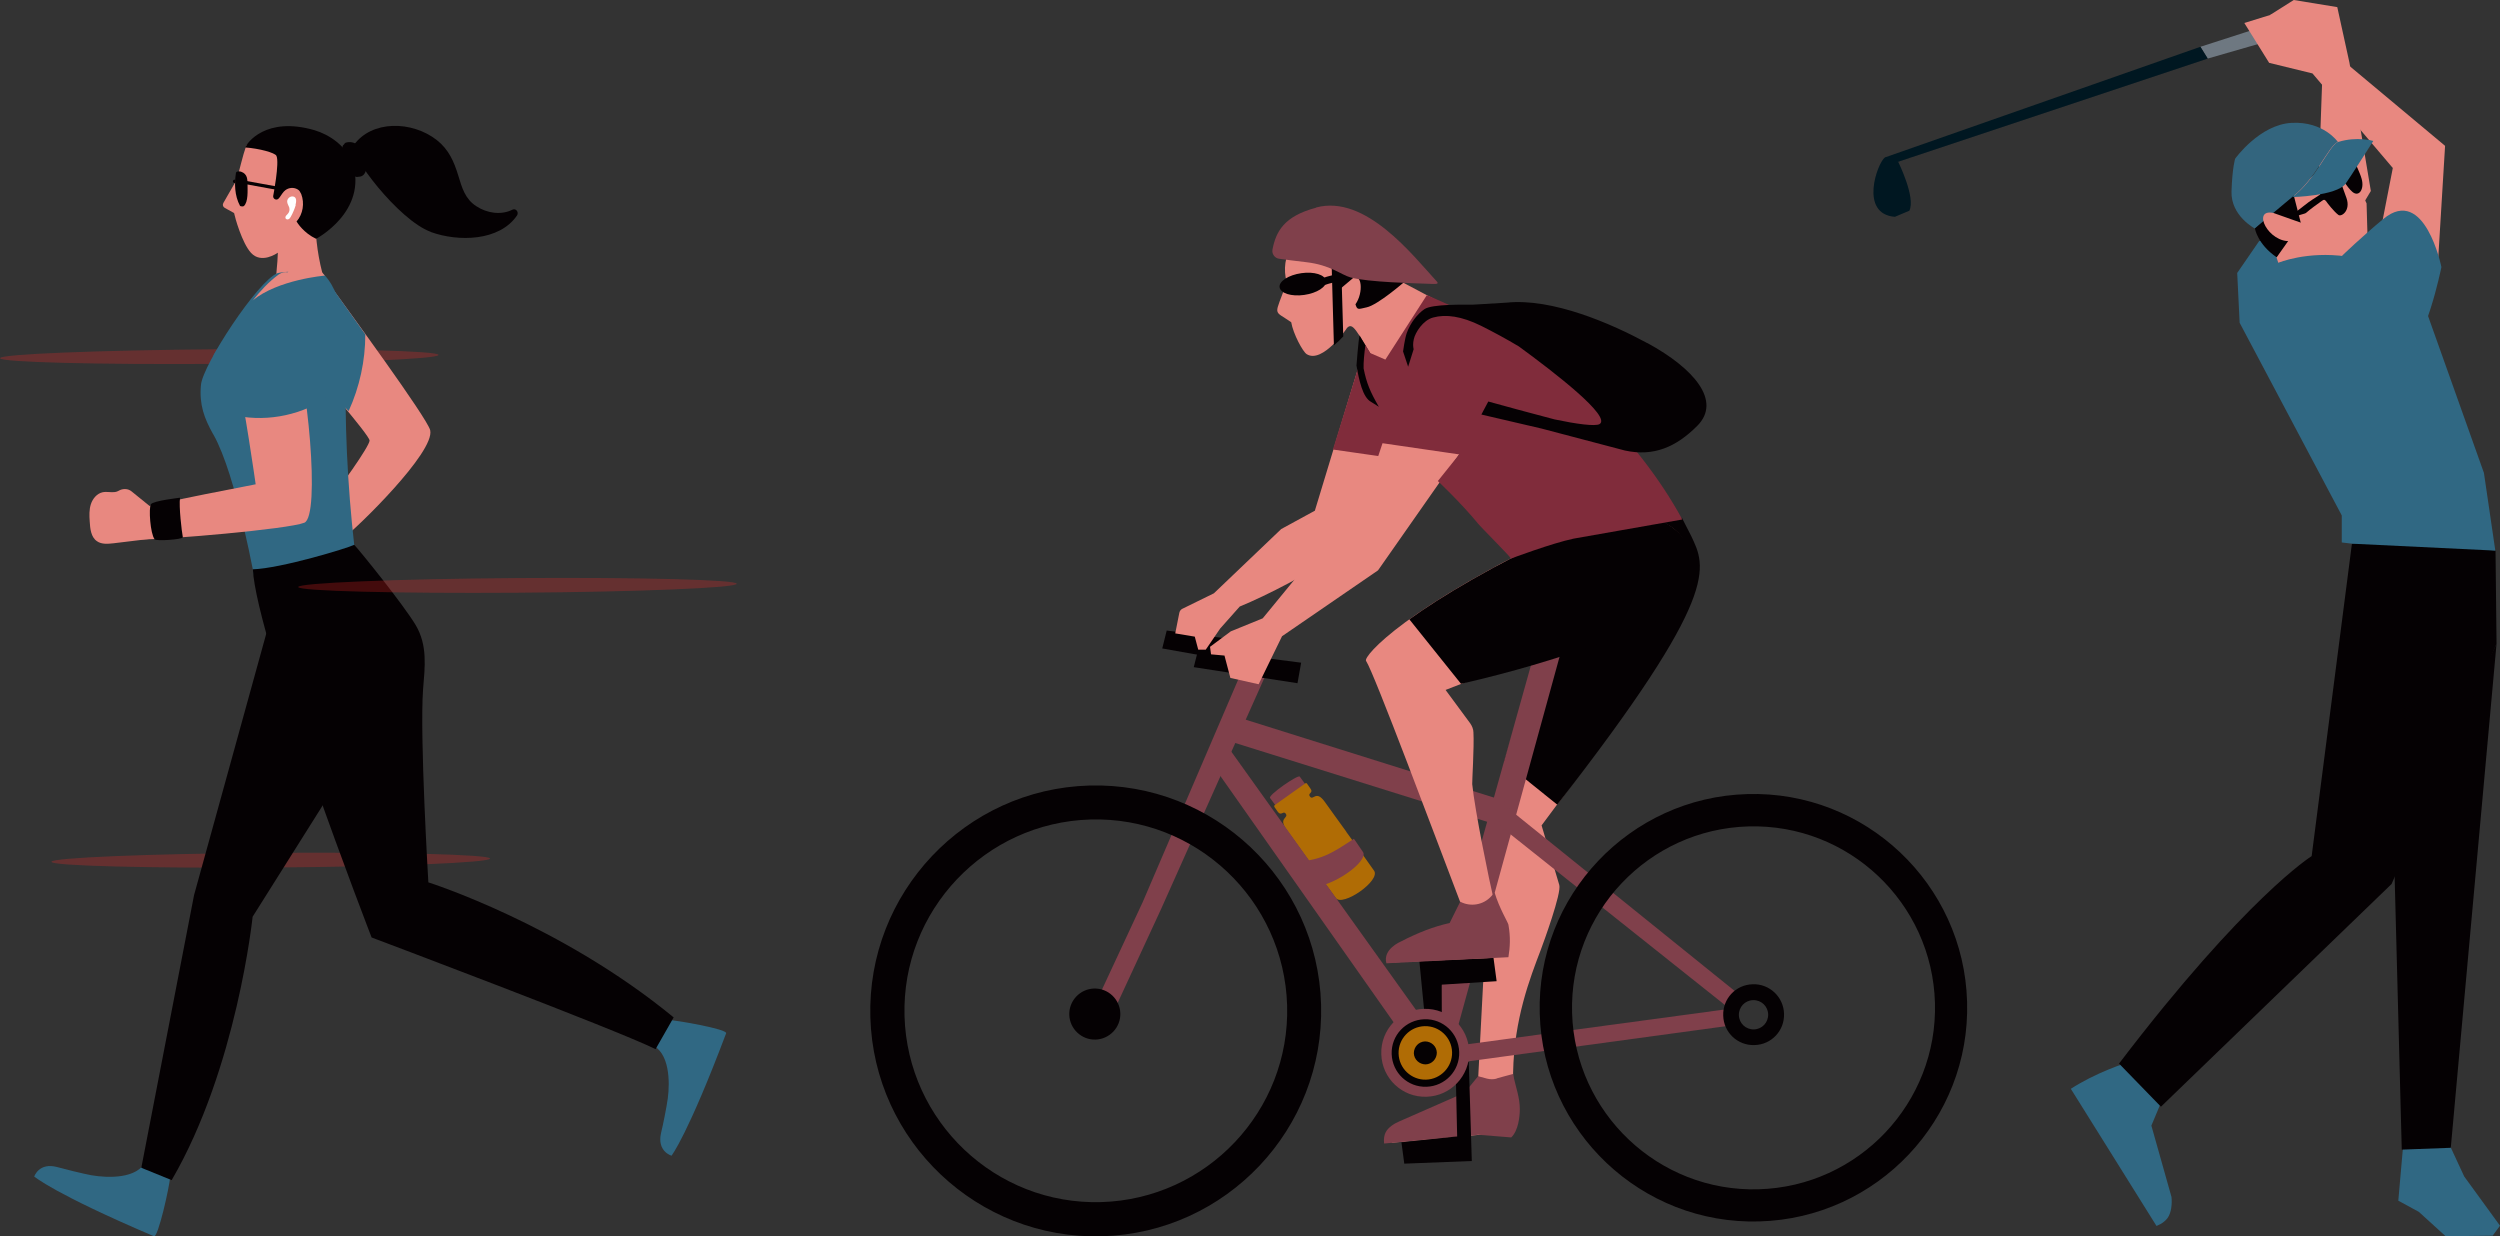 <?xml version="1.0" encoding="UTF-8"?><svg id="b" xmlns="http://www.w3.org/2000/svg" viewBox="0 0 122.91 60.78"><rect x="0" y="0" width="122.91" height="60.78" fill="#333333" stroke="none"/><g id="c"><g><g id="d"><g id="e"><path d="M73.37,39.65l-.71,13.6-.62,.87-2.88,1.16c-.26,.11-.56,.3-.68,.55-.12,.25-.05,.35-.05,.35l5.88-.53c.36-.94,.05-1.72,.08-2.92,.05-2.64,.83-4.64,1.36-6.03,.14-.37,1.03-2.81,.91-3.19l-.87-2.93c6.24-8.34,5.53-7.63,7.4-11.82l-.02-.81-6.94,2.44-2.85,9.25Z" style="fill:#e88880;"/><path d="M73.58,53.03c-.15,.04-.31,.04-.47,0l-.44-.12-.66,.81-3.21,1.41c-.26,.11-.56,.3-.68,.55s-.07,.54-.07,.54l4.63-.43,1.62,.13c.35-.34,.42-1.03,.42-1.39,0-.57-.18-1.01-.34-1.73l-.8,.22Z" style="fill:#80404b;"/><path d="M82.68,25.46l-5.43,.91-3.3,11.09,2.61,2.1c8.07-10.36,7.32-11.67,6.58-13.22l-.45-.88Z" style="fill:#050103;"/></g><g id="f"><g><polygon points="70.39 50.13 71.59 50.79 76.71 32.16 75.41 32.2 70.39 50.13" style="fill:#80404b;"/><polygon points="75.63 31.96 80.9 31.78 81.88 29.78 76.05 31.07 75.63 31.96" style="fill:#050103;"/></g><g><g id="g"><path d="M64.02,38.73s0-.05,.03-.07l.08-.06s.04-.06,.02-.08l-.25-.34c-.08-.11-1.56,.91-1.46,1.05l.25,.34s.05,.02,.08,0l.08-.06s.05-.02,.07,0l.29,.4s.05,.01,.07,0l.99-.71s.04-.05,.03-.07l-.29-.4Z" style="fill:#80404b;"/><path d="M66.19,40.89c-.26-.35-.92-1.28-1.06-1.47-.44-.61-.56-.03-.73-.26-.13-.18,.2-.16,.02-.4-.02-.03-.13-.19-.16-.23-.02-.03-.06-.04-.08-.02l-1.52,1.08s-.03,.05,0,.09c.03,.04,.14,.2,.16,.23,.17,.23,.27-.07,.39,.09,.17,.23-.39,.2,.05,.8,.16,.22,.83,1.15,1.04,1.45,.56,.8,1.22,1.7,1.37,1.9,.34,.45,2.24-.87,1.88-1.35-.14-.19-.79-1.13-1.36-1.9Z" style="fill:#b06c05;"/></g><path d="M66.56,41.24c-.97,.63-1.68,1.17-3.16,1.11,.29,.39,.73,.88,1.01,1.27,1.1,.02,2.89-1.28,2.6-1.73-.3-.45-.44-.64-.44-.64Z" style="fill:#80404b;"/></g><g><polygon points="71.64 55.87 68.9 56.16 69.04 57.21 72.36 57.08 72.21 52.19 71.57 52.77 71.64 55.87" style="fill:#050103;"/><polygon points="69.77 47.14 70.25 52.06 70.89 51.48 70.88 48.41 73.58 48.24 73.42 47.04 69.77 47.14" style="fill:#050103;"/><g><polygon points="59.33 37.2 70.15 52.58 71.03 51.63 59.89 36.05 59.33 37.2" style="fill:#80404b;"/><polygon points="60.03 36.31 73.84 40.63 74.36 39.5 60.5 35.15 60.03 36.31" style="fill:#80404b;"/><polygon points="57.14 31.88 61.35 32.63 61.5 31.55 57.36 31 57.14 31.88" style="fill:#050103;"/><polygon points="56.18 44.35 53.69 49.7 54.61 50.04 57.08 44.7 62.3 33.02 61.03 33.05 56.18 44.35" style="fill:#80404b;"/><polygon points="73.65 40.53 85.13 49.67 85.57 48.95 73.94 39.57 73.65 40.53" style="fill:#80404b;"/><polygon points="71.74 52.24 85.15 50.41 85.09 49.59 71.63 51.41 71.74 52.24" style="fill:#80404b;"/><polygon points="58.69 32.8 63.79 33.59 63.97 32.58 58.91 31.93 58.69 32.8" style="fill:#050103;"/></g><path d="M85.91,39.04c-5.79,.16-10.38,5.01-10.21,10.8,.16,5.79,5.01,10.38,10.8,10.21,5.79-.16,10.38-5.01,10.21-10.8-.16-5.79-5.01-10.38-10.8-10.21Zm9.22,10.26c.14,4.92-3.75,9.03-8.67,9.17-4.92,.14-9.03-3.75-9.17-8.67-.14-4.92,3.75-9.03,8.67-9.17,4.92-.14,9.03,3.75,9.17,8.67Z" style="fill:#050103;"/><path d="M53.56,38.62c-6.11,.17-10.94,5.28-10.77,11.39,.17,6.11,5.28,10.94,11.39,10.77,6.11-.17,10.94-5.28,10.77-11.39-.17-6.11-5.28-10.94-11.39-10.77Zm9.72,10.81c.15,5.19-3.96,9.52-9.14,9.67-5.19,.15-9.52-3.96-9.67-9.14-.15-5.19,3.96-9.52,9.14-9.67,5.19-.15,9.52,3.96,9.67,9.14Z" style="fill:#050103;"/><path d="M86.17,48.39c-.83,.02-1.48,.71-1.45,1.54,.02,.83,.71,1.48,1.54,1.45,.83-.02,1.48-.71,1.45-1.54-.02-.82-.71-1.48-1.54-1.45Zm.06,2.22c-.4,.01-.73-.3-.74-.7-.01-.4,.3-.73,.7-.74,.4-.01,.73,.3,.74,.7,.01,.4-.3,.73-.7,.74Z" style="fill:#050103;"/><g><path d="M70.01,49.6c-1.2,.03-2.14,1.03-2.1,2.22,.03,1.2,1.03,2.14,2.22,2.1,1.19-.03,2.14-1.03,2.1-2.22-.03-1.19-1.03-2.14-2.22-2.1Z" style="fill:#80404b;"/><path d="M70.03,50.11c-.92,.03-1.64,.79-1.61,1.71,.03,.92,.79,1.64,1.71,1.61,.92-.03,1.64-.79,1.61-1.71-.03-.92-.79-1.64-1.71-1.61Z" style="fill:#050103;"/><path d="M70.04,50.45c-.73,.02-1.3,.63-1.28,1.35,.02,.73,.63,1.3,1.35,1.28s1.3-.63,1.28-1.35c-.02-.73-.63-1.3-1.35-1.28Zm.05,1.88c-.31,0-.57-.24-.58-.55,0-.31,.24-.57,.55-.58,.31,0,.57,.24,.58,.55,0,.31-.24,.57-.55,.58Z" style="fill:#b06c05;"/></g><path d="M53.79,48.6c-.69,.02-1.24,.6-1.22,1.29,.02,.69,.6,1.24,1.29,1.22,.69-.02,1.24-.6,1.22-1.29-.02-.69-.6-1.24-1.29-1.22Z" style="fill:#050103;"/></g></g><g id="h"><g><path d="M77.19,26.02c-8.03,3.75-10.18,6.25-10.03,6.47,.4,.6,3.35,8.51,4.77,12.23l-.9,1.12c-.69,.41-1.63,.16-2.29,.82,0,0-.19,.29-.18,.65l5.59-.25s.15-1.08,0-1.6c-.05-.2-.61-.81-.75-1.4-.13-.52-.9-4.24-1.02-5.51-.01-.13,.1-1.83,.06-2.54,0-.16-.07-.32-.16-.45l-1.21-1.64c4.72-1.81,8.58-3.46,10.55-4.4,2.92-1.38,1.35-5.82-4.43-3.5Z" style="fill:#e88880;"/><path d="M73.48,43.88l-.17,.19c-.38,.42-1.01,.53-1.52,.26l-.52,1.05c-.78,.17-1.57,.48-2.4,.91,0,0-.9,.37-.71,1.07l6-.3c.08-.5,.11-.98,0-1.6-.02-.11-.45-.81-.68-1.58Z" style="fill:#80404b;"/><path d="M77.19,26.02c-3.87,1.81-6.36,3.32-7.9,4.43l2.54,3.17c5.15-1.18,8.57-2.63,10.46-3.45,2.52-1.1,.83-6.93-5.11-4.15Z" style="fill:#050103;"/></g><g><path d="M63.26,13.88c-.61,1.74-.7,1.32,.22,1.96,.1,.58,.57,1.45,.76,1.57,.78,.5,2.03-1.33,1.97-1.27,.3-.35,.49,.17,1.35,1.54l.65,.44,2.54-3.29-2.42-1.28c-1.84-4.42-5.79-2.29-5.07,.33Z" style="fill:#e88880;"/><g id="i"><path d="M64.86,14.1c.63-.22,1.08-.32,1.4-.35v-.36c-.39,.03-.86,.15-1.45,.35l.04,.36Z" style="fill:#050103;"/><path d="M63.98,13.43c-.63,.09-1.11,.4-1.07,.69,.04,.3,.58,.47,1.21,.38,.63-.09,1.11-.4,1.07-.69-.04-.3-.58-.47-1.21-.38Z" style="fill:#050103;"/></g><path d="M66.37,11.21c-.37-.17-.82-.2-.82-.2,0,0-.04,1.95,.32,3.21l.64-.54c.44-.28,.54,.7,.13,1.28,.09,.3,.14,.24,.55,.15,.54-.11,1.84-1.24,1.84-1.24l-.58-.43c-.53-1.28-1.38-1.89-2.1-2.22Z" style="fill:#050103;"/></g><g><path d="M64.64,25.11l-1.65,.9-3.31,3.16-1.55,.76c-.08,.04-.13,.11-.15,.2l-.2,1.01,.96,.16,.17,.64h.37l.71-1.04,.96-1.08c1.34-.55,3.46-1.64,5.03-2.72l3.42-5.43c-.88-1.33-1.78-2.53-2.62-3.6l-2.14,7.05Z" style="fill:#e88880;"/><path d="M66.47,26.13l-1.78,1.09-2.61,3.18-1.57,.64-1.02,.76,.05,.37,.66,.06,.29,1.1,1.39,.31,1.15-2.36,4.72-3.24,4.15-5.93c-1.19-.65-1.99-1.71-3.45-2.36l-2,6.38Z" style="fill:#e88880;"/><path d="M73.56,16.17c-1.32-.78-3.41-1.66-3.41-1.66l-2.04,3.17-.74-.32-.25-.41-.34,1.11-1.25,4.04,1.53,.22,.7,.1,.21-.63,3.77,.55-1.05,1.31s1.15,1.08,2,2.12c.12,.15,1.48,1.51,1.6,1.69,0,0,1.99-.75,3.08-.98l5.34-.94c-2.27-4.17-6.07-7.54-9.16-9.37Z" style="fill:#802c3b;"/></g></g><g id="j"><path d="M67.12,16.96l-.28-.47c-.06,.27-.15,1.48-.15,1.48,.12,.69,.3,1.57,.72,1.79l.38,.24c-.43-.74-.61-1.18-.75-1.89-.01-.29,.03-.72,.09-1.15Z" style="fill:#050103;"/><path d="M80.99,16.87c-1.75-.95-4.67-2.23-6.93-1.99l-1.67,.1c-.35,0-1.99-.04-2.36,.22-.34,.23-.69,.67-.87,1.18-.1,.29-.18,.9-.18,.9l.25,.75,.27-.86c-.03-.13-.04-.29,.01-.5,.07-.32,.45-.93,.95-1.06,.62-.17,1.39-.07,2.36,.41,.6,.3,1.23,.64,1.85,1.01,1.78,1.3,4.57,3.46,3.97,3.82-.21,.12-1.12,0-2.21-.23-1.16-.31-2.42-.64-3.26-.88l-.34,.64,2.96,.69,4.1,1.08c1.42,.31,2.52-.18,3.55-1.21,1.22-1.22-.15-2.82-2.44-4.07Z" style="fill:#050103;"/></g><g id="k"><path d="M65.58,16.98c.18-.15,.34-.31,.46-.44l-.16-5.58c-.16-.03-.32-.03-.47-.03l.17,6.05Z" style="fill:#050103;"/><path d="M64.71,10.21c-1.59,.42-1.98,1.18-2.15,2.06-.04,.21,.11,.42,.32,.45,.28,.04,.72,.1,1.34,.17,1.2,.14,1.71,.62,2.18,.75,.86,.24,3.3,.29,3.78,.31,.41,.02,.59,.03,.46-.11-1.17-1.27-3.49-4.29-5.93-3.64Z" style="fill:#80404b;"/></g></g><g><g style="opacity:.25;"><path d="M24.09,42.21c0-.2-4.83-.32-10.78-.28-5.95,.04-10.78,.24-10.78,.44,0,.2,4.83,.32,10.78,.28,5.95-.04,10.78-.24,10.78-.44Z" style="fill:#fd2828;"/></g><g style="opacity:.25;"><path d="M21.56,17.45c0-.2-4.83-.32-10.78-.28C4.82,17.22,0,17.41,0,17.61c0,.2,4.83,.32,10.78,.28,5.95-.04,10.78-.24,10.78-.44Z" style="fill:#fd2828;"/></g><g><path d="M21.19,11.41c1.33,.48,3.36,.46,4.23-.82,.1-.15-.05-.37-.23-.28-.56,.28-1.25,.17-1.77-.17-.56-.36-.71-.92-.89-1.51-.21-.69-.47-1.28-1.05-1.74-1.24-.97-3.22-.98-4.09,.25-.28,.4,2.19,3.68,3.79,4.26Z" style="fill:#050103;"/><path d="M16.91,7.11c.02-.05,.06-.1,.14-.11,.51-.1,.81,.36,.93,.79,.09,.32,.07,.9-.35,.9-.14,.04-.27-.04-.33-.19-.05-.13-.06-.27-.11-.41-.07-.17-.16-.32-.26-.47-.05-.08-.08-.18-.07-.26-.04-.08-.04-.19,.04-.25Z" style="fill:#050103;"/><path d="M1.68,57.84s.96,.84,5.89,2.94c.2,.08,.76-2.42,.8-2.94,.07-.06-1.17-.83-1.19-.78-.4,.91-1.88,.86-2.69,.72-.43-.08-1.31-.3-1.67-.4-.91-.25-1.14,.47-1.14,.47Z" style="fill:#306883;"/><path d="M33.02,56.81s.79-1,2.68-6.01c.08-.2-2.45-.65-2.97-.67-.06-.07-.78,1.2-.73,1.22,.93,.36,.94,1.84,.83,2.66-.06,.44-.24,1.33-.33,1.69-.21,.92,.52,1.12,.52,1.12Z" style="fill:#306883;"/><path d="M15.43,18.26s2.74,3.13,2.74,3.4-1.49,2.39-2.28,3.31l1.1,1.39c.5-.35,4.41-4.13,4.16-5.21-.15-.61-4.2-6.12-4.7-6.82-.41-.57-1.03,3.93-1.03,3.93Z" style="fill:#e88880;"/><path d="M15.33,16.77c0,.49-.03,1.02,.1,1.49,.23,.82,1.17,1.35,1.71,1.95,.54-1.18,.82-2.48,.82-3.77-.5-.7-1-1.4-1.5-2.11-.41-.57-1.29-.12-1.11,.44-.03,.08-.06,.17-.05,.27,.01,.58,.02,1.15,.04,1.73Z" style="fill:#306883;"/><path d="M6.94,57.41l1.5,.61c3.21-5.51,3.98-12.95,3.98-12.95l5.13-8.15-2.8-6.47-1.54,.27-3.67,13.29-2.59,13.39Z" style="fill:#050103;"/><path d="M11.51,10.48c.04,.21,.39,1.47,.83,1.95,.51,.56,1.28,.02,1.31,0h.01c-.01,.28-.03,.57-.06,.86,0,.1-.02,.2-.03,.3-.05,.42-.11,.87,0,1.26,.05,.17,.24,.34,.41,.36,.57,.07,1.21-.18,1.74-.36,.29-.1,.43-.42,.34-.71-.33-.99-.51-2-.55-3.03,.4-.55,.58-1.23,.32-1.95-.38-1.06-1.61-1.95-2.71-2.1-.17-.02-.32,0-.46,.04-.18-.07-.39-.07-.55,.05-.19,.54-.34,1.24-.47,1.68h0l-.66,1.15c-.05,.09-.02,.19,.07,.24l.47,.26Z" style="fill:#e88880;"/><path d="M10.49,21.36c1.15,2.04,2.03,7.14,2.21,8.03,.46-.05,4.73-2.5,4.72-2.55-.34-3.01-.49-6.11-.41-9.14,.02-.69-.02-3.05-1.04-4.16-.3-.33-2.15-.18-2.33-.11-.98,.39-3.67,4.51-3.76,5.49s.16,1.64,.6,2.43Z" style="fill:#306883;"/><path d="M7.15,24.93c.53-.18,5.42-1.12,5.42-1.12,0,0-.58-4.09-.92-5.37-.13-.49-.37-1.11-.05-1.56,.31-.44,1.03-.7,1.48-.96,.14-.08,.28-.09,.42-.06,.3-.08,.69,.03,.82,.41,.8,2.22,1.45,9.11,.64,9.43s-6.8,.83-8.04,.82c-.94-.01-.72-1.25,.23-1.57Z" style="fill:#e88880;"/><path d="M12.43,27.98c.19,3.52,5.84,18.11,5.84,18.11,0,0,11.96,4.5,13.96,5.49l.89-1.56c-5.56-4.58-12.06-6.64-12.06-6.64,0,0-.43-7.18-.26-9.49,.09-1.12,.23-2.16-.37-3.17-.61-1.01-2.7-3.6-3.01-3.93h-.02c-.25,.14-3.59,1.16-4.98,1.2Z" style="fill:#050103;"/><path d="M12.41,14.78c1.26-1.04,3.56-1.23,3.56-1.23-.28-.35-.65-.63-1.12-.59-.22,.02-.44,.13-.6,.28-.04,.04-.07,.09-.11,.15-.13-.03-.28,0-.43,.1-.51,.37-.91,.82-1.29,1.29Z" style="fill:#e88880;"/><path d="M10.5,17.46c.28,.97,.59,1.95,.86,2.92,1.55,.39,3.26,.1,4.61-.76,.29-1.27,.19-2.91-.44-4.05-.23-.43-.56-.85-1.03-.99-.64-.2-1.31,.19-1.87,.56-.3,.2-.6,.39-.9,.59-.31,.43-.64,.85-.94,1.28-.1,.15-.2,.3-.29,.45Z" style="fill:#306883;"/><path d="M7.79,25.23l-1.32-1.07c-.18-.15-.44-.15-.64-.03-.05,.03-.11,.05-.17,.06-.2,.03-.41-.03-.61,.01-.28,.06-.49,.31-.58,.58-.09,.27-.08,.57-.06,.85,.02,.36,.06,.78,.36,.98,.23,.16,.53,.13,.81,.1l2.56-.31c.07-.42-.02-.91-.35-1.17Z" style="fill:#e88880;"/><path d="M7.59,26.51c.09,.11,1.36,.01,1.4-.09-.06-.32-.2-1.51-.14-1.95,0,0-1.32,.15-1.43,.32-.12,.19-.03,1.45,.18,1.72Z" style="fill:#050103;"/><path d="M12.06,7.25c.69,.05,1.46,.26,1.53,.41,.16,.33-.16,1.98-.16,1.98h0c-.01,.15,.17,.23,.27,.12,.02-.02,.03-.04,.05-.06,.09-.12,.16-.26,.28-.35,.17-.13,.41-.15,.6-.04,.03,.02,.06,.04,.09,.07,.03,.05,.06,.11,.09,.16,.17,.45,.09,.98-.23,1.35h0c.04,.07,.36,.57,.96,.85,0,0,2.56-1.34,1.79-3.77-.37-.82-1.11-1.34-1.87-1.57-2.38-.69-3.33,.62-3.41,.87Z" style="fill:#050103;"/><path d="M14.54,10.08c-.06,.2-.14,.39-.24,.57-.03,.05-.06,.1-.1,.12-.05,.03-.12,.02-.15-.02-.03-.04-.02-.1,.01-.14,.03-.04,.07-.07,.1-.11,.07-.08,.09-.19,.06-.3-.03-.09-.09-.17-.1-.27-.02-.15,.14-.3,.29-.27,.19,.03,.16,.26,.12,.41Z" style="fill:#fff;"/><g><path d="M11.8,10.12c-.27-.5-.28-1.1-.2-1.62,.02-.08,.15-.09,.25-.06,.34,.12,.31,.41,.32,.63,0,.3,.04,.86-.18,1.06-.04,.03-.12,.02-.18,0Z" style="fill:#050103;"/><path d="M13.92,9.39l-1.98-.36,.02-.16,2.1,.38-.14,.15Z" style="fill:#050103;"/><path d="M11.56,9c-.15,.01-.14-.18,0-.17v.17Z" style="fill:#050103;"/></g></g><g style="opacity:.25;"><path d="M36.22,28.7c0-.2-4.83-.32-10.78-.28-5.95,.04-10.78,.24-10.78,.44,0,.2,4.83,.32,10.78,.28,5.95-.04,10.78-.24,10.78-.44Z" style="fill:#fd2828;"/></g></g><g><path d="M105.61,53.26c.04,.19,.14,.36,.27,.5l.38,.41-.49,1.17,.99,3.51c.03,.33,0,.77-.2,1.04s-.54,.38-.54,.38l-4.21-6.74c1.2-.77,2.56-1.25,3.42-1.49l.39,1.23Z" style="fill:#306883;"/><polygon points="118.17 56.08 117.91 59.03 118.92 59.58 120.24 60.78 122.55 60.75 122.91 60.26 121.15 57.84 120.31 56.03 118.17 56.08" style="fill:#306883;"/><polygon points="122.74 31.65 120.49 56.43 118.08 56.52 117.7 41.97 122.74 31.65" style="fill:#050103;"/><path d="M115.64,26.73s1.99-.27,3-.13,4.05,.47,4.05,.47l.05,4.58-5.16,11.81-11.34,10.95-2.06-2.12c6.25-8.2,9.47-10.2,9.47-10.2l1.98-15.36Z" style="fill:#050103;"/><polyline points="115.64 26.73 115.13 26.67 115.13 25.34 110.11 15.87 109.99 13.42 111.07 11.85 118.06 11.85 122.12 23.25 122.68 27.07" style="fill:#306883;"/><g><polygon points="108.18 2.3 113.98 .43 114.26 1.23 108.54 2.88 108.18 2.3" style="fill:#6e7881;"/><polygon points="92.67 7.74 108.18 2.3 108.54 2.88 92.88 8.1 92.67 7.74" style="fill:#001721;"/><path d="M93.32,7.95s.88,1.77,.55,2.41l-.71,.3c-1.77-.14-.86-2.65-.49-2.92l.65,.21Z" style="fill:#001721;"/></g><polygon points="117.08 11.13 117.64 8.26 113.69 3.61 111.56 3.09 110.34 1.13 112.6 .43 114.86 2.7 120.21 7.17 119.86 12.91 117.08 11.13" style="fill:#e88880;"/><polygon points="112.12 11.09 113.99 8.96 114.17 3.91 111.6 .74 112.77 0 114.91 .35 115.51 3.09 116.56 9.39 114.83 12.28 112.12 11.09" style="fill:#e88880;"/><path d="M112.76,9.47l-1,1,.57,1.41-.41,.77,.09,.27s1.4-.59,3.36-.31l1.03-.87-.05-1.74-1.21-2.61-2.38,2.1Z" style="fill:#e88880;"/><path d="M112.71,9.37l.41,1.6-1.19,1.68c-.95-.65-1.07-1.42-1.07-1.42l1.86-1.86Z" style="fill:#050103;"/><g><path d="M114.6,9.58l-.16-.25s-.84,.53-.94,.61c-.33,.25-.76,.58-.95,.77s-.31,.8-.32,.92,.2,.14,.21,.01,0-.6,.18-.79c.32-.32,.66-.31,.75-.38,.44-.38,1.22-.89,1.22-.89Z" style="fill:#050103;"/><g><path d="M114.07,9.57l.16,.26s.05-.04,.13,.06c.05,.08,.39,.52,.61,.68,.15,.1,.61-.22,.39-.84-.2-.58-.32-.82-.27-.88,.09-.1,.28,.34,.56,.58,.32,.28,.6-.12,.46-.63-.09-.33-.31-.73-.31-.79s.02-.06,.02-.06l-.16-.3s-.19,.1-.31,.23c-.23,.26-.28,.64-.4,.77s-.28,.1-.53,.32-.36,.59-.36,.59Z" style="fill:#050103;"/><path d="M114.31,9.56c-.09-.32,.42-.79,.6-.59,.27,.29,.42,.85,.44,1.06,.02,.24-.22,.61-.45,.4-.26-.23-.53-.65-.59-.87Z" style="fill:#050103;"/><path d="M115.18,8.6c-.05-.28,.32-.84,.47-.63,.21,.29,.42,.86,.44,1.03,.03,.26-.17,.6-.4,.38-.2-.19-.47-.57-.51-.78Z" style="fill:#050103;"/></g></g><path d="M112.68,9.7c1.16-.82,1.84-2.58,2.27-2.72,.94-.29,1.73-.05,1.73-.05,0,0-1.18,1.86-1.36,2.1-.45,.61-2.64,.66-2.64,.66Z" style="fill:#306883;"/><path d="M112.68,9.7l-1.83,1.53s-1.18-.62-1.14-1.82,.18-1.61,.18-1.61c0,0,1.2-1.68,2.78-1.76s2.27,.94,2.27,.94c-.44,.14-1.12,1.89-2.27,2.72Z" style="fill:#33657e;"/><path d="M112.65,11.85c-1.13,.12-1.97-1.61-.88-1.38l1.47,.52-.58,.87Z" style="fill:#e88880;"/><path d="M115.15,12.57s.95-.92,2.03-1.81c2.03-1.67,2.85,2.37,2.85,2.37,0,0-.81,4.02-1.85,4.3-2.75,.72-3.03-4.86-3.03-4.86Z" style="fill:#306883;"/></g></g></g></svg>